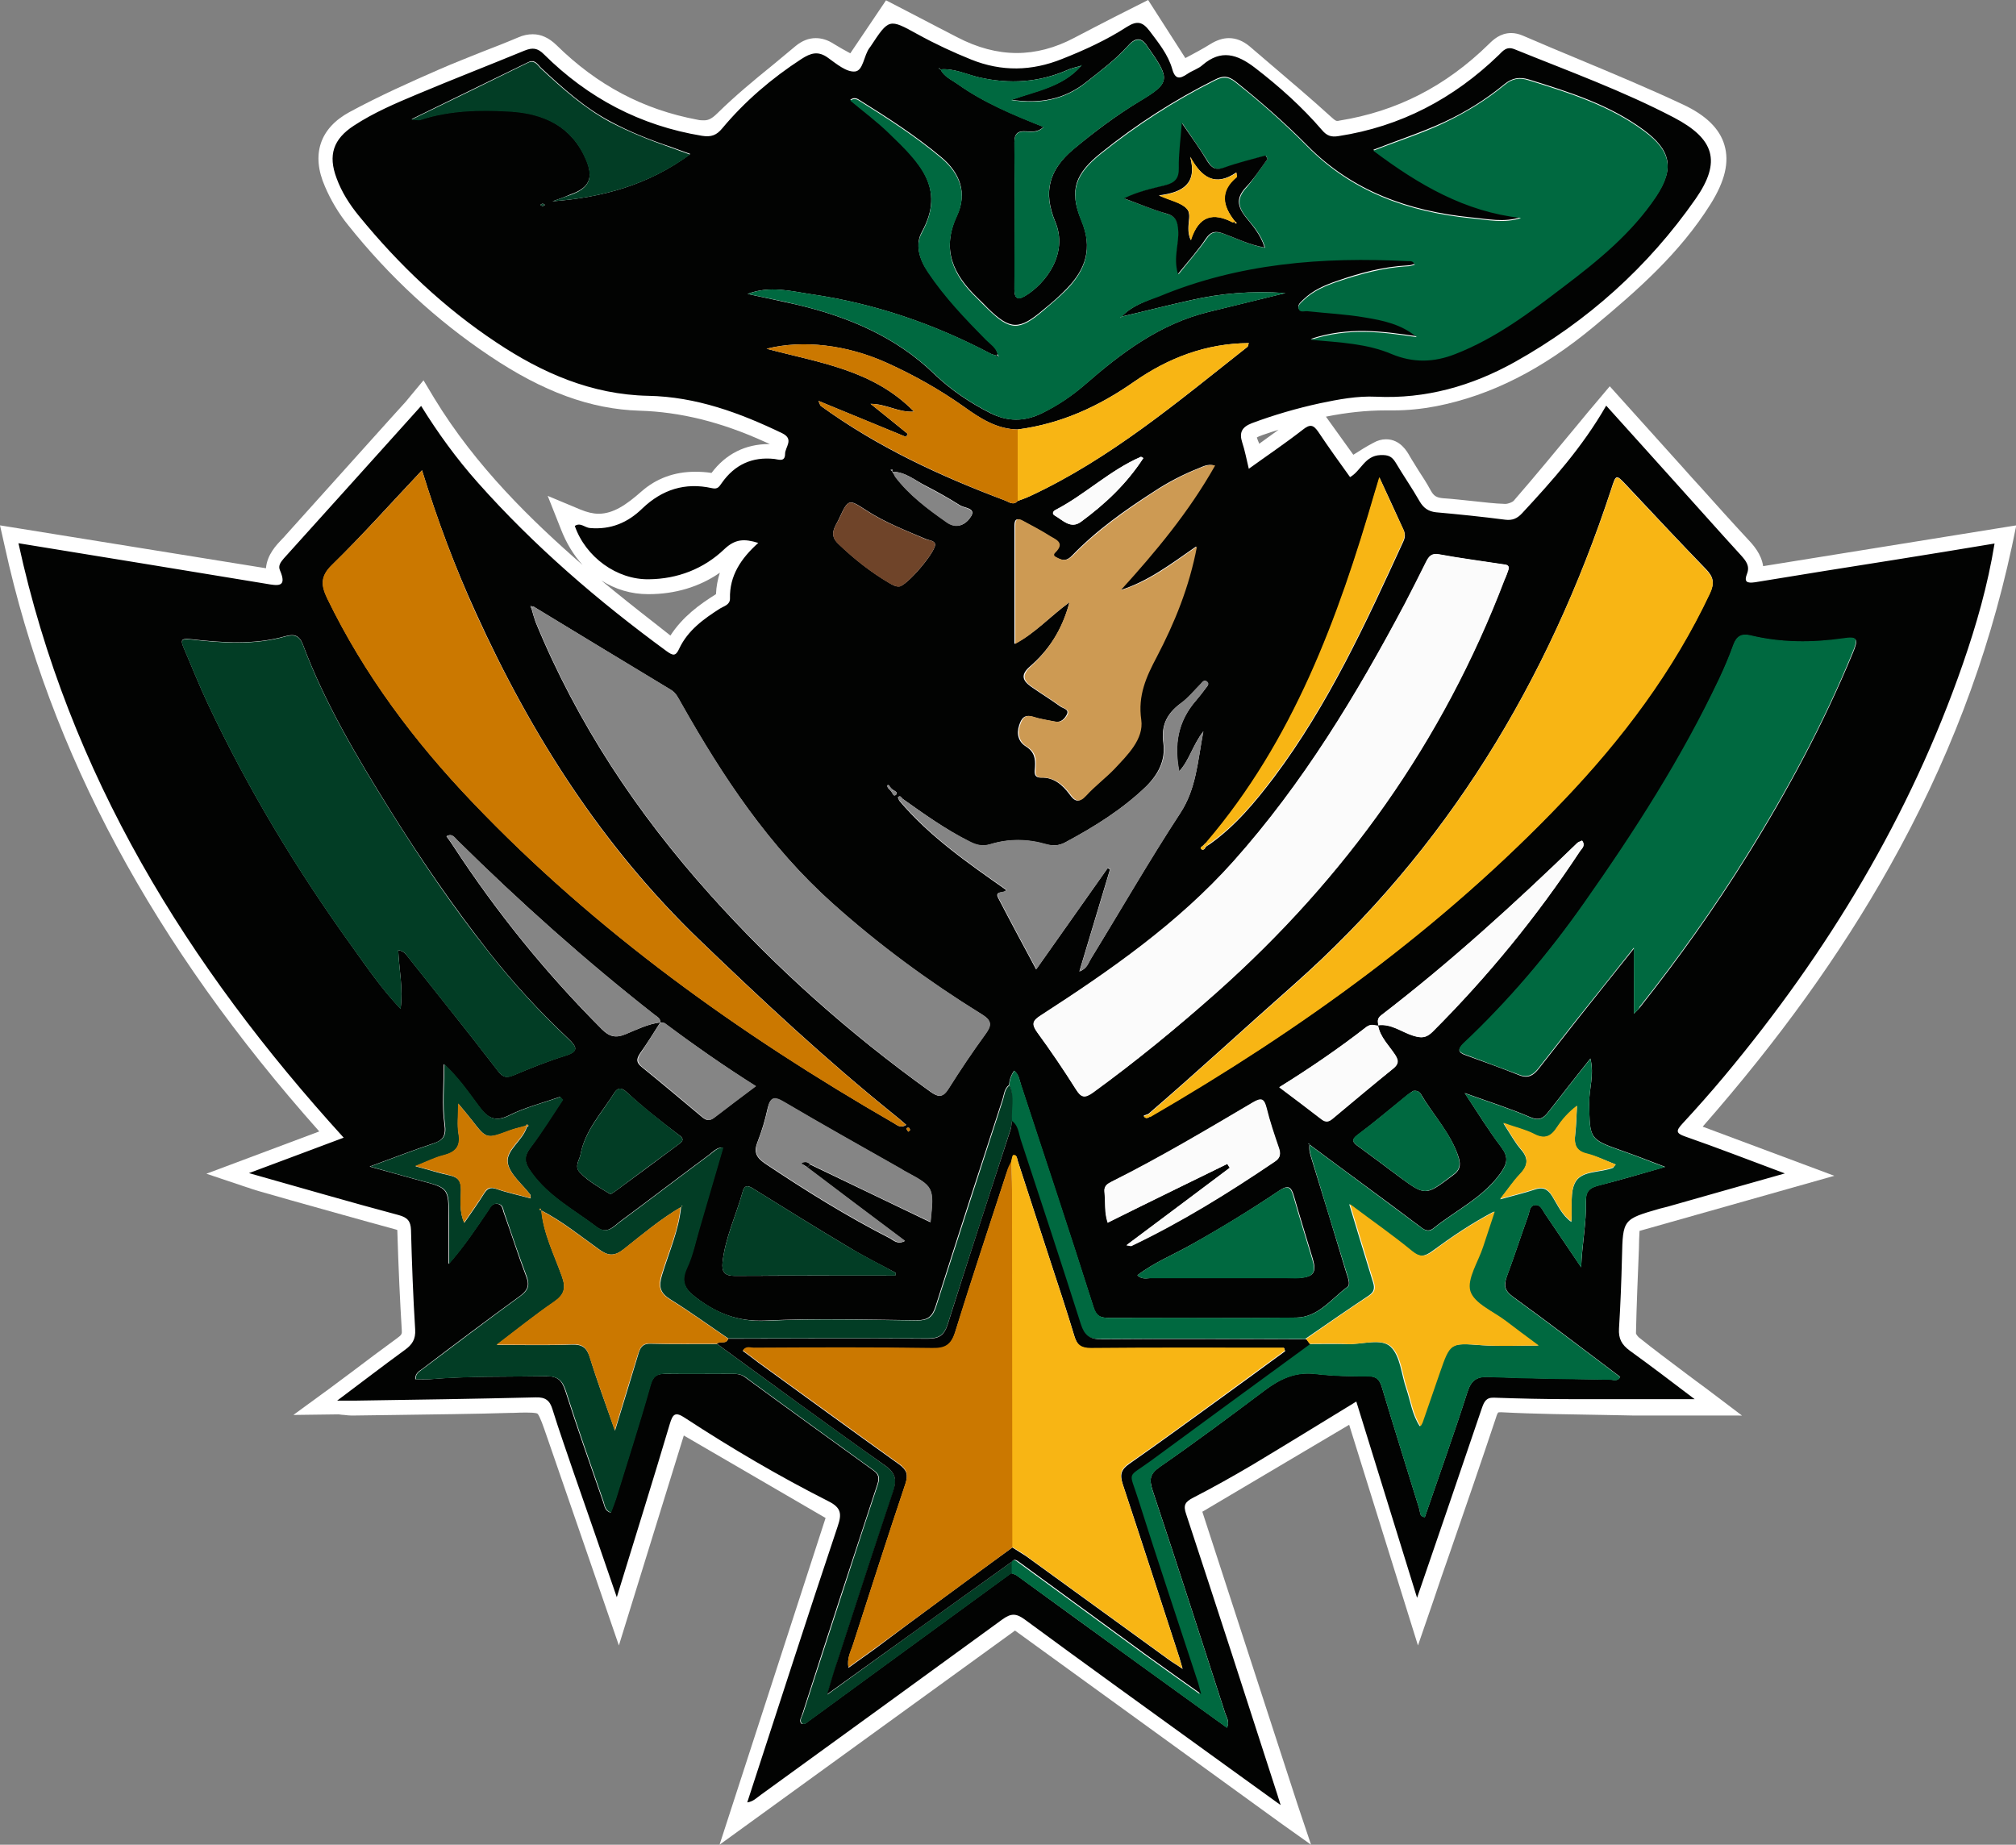 <?xml version="1.0" encoding="utf-8"?>
<!-- Generator: Adobe Illustrator 23.0.4, SVG Export Plug-In . SVG Version: 6.00 Build 0)  -->
<svg version="1.1" id="Layer_1" xmlns="http://www.w3.org/2000/svg" xmlns:xlink="http://www.w3.org/1999/xlink" x="0px" y="0px"
	 viewBox="0 0 676.9 619.4" style="enable-background:new 0 0 676.9 619.4;" xml:space="preserve">
<rect x="0" y="0" width="676.9" height="619.4" fill="#808080" stroke="none"/>
<style type="text/css">
	.st0{fill:#FFFFFF;}
	.st1{fill:#020302;}
	.st2{fill:#006940;}
	.st3{fill:#CB7800;}
	.st4{fill:#FBFBFB;}
	.st5{fill:#F8B514;}
	.st6{fill:#023D25;}
	.st7{fill:#858585;}
	.st8{fill:#CD9A53;}
	.st9{fill:#6F4429;}
</style>
<g id="Layer_3">
</g>
<g id="Layer_1_copy">
	<path class="st0" d="M277.2,509.7L229.6,482l-21.8,70.5c0,0-18-52.4-22.4-65c-0.3-0.9-0.6-1.7-0.9-2.6c-0.3-0.9-0.6-1.7-0.9-2.6
		c-1.2-3.5-2.3-6.7-3.1-7.6c-0.1-0.1-0.6-0.4-3.6-0.4c-1.2,0-2.7,0-4.5,0.1h-0.7c-12.9,0.4-26,0.5-38.7,0.7
		c-4.9,0.1-9.9,0.1-14.8,0.2H118c-0.8,0-1.5-0.1-2.4-0.2c-0.5,0-1.1-0.1-1.9-0.2l-15.2,0.2l12.6-9.2c2.3-1.7,4.5-3.4,6.7-5
		c5.4-4.1,10.5-7.9,15.7-11.7c1.4-1,1.5-1.4,1.4-2.6c-0.6-9.8-1.1-20.4-1.5-33.6l0,0c-0.2-0.1-0.3-0.1-0.6-0.2
		c-11.8-3.2-23.7-6.6-35.2-9.8c-3.5-1-7-2-10.5-3c-0.8-0.2-1.6-0.5-2.6-0.8c-0.5-0.2-1.1-0.4-1.8-0.6l-13.4-4.5l37.9-14.2
		C51.4,317.2,16.8,252.8,1.6,183.5L0,176.4l89.3,14.4c0.4-4.6,3.5-7.8,5.5-9.9c0.4-0.4,0.8-0.8,1.2-1.3
		c11.5-12.8,23.1-25.7,34.6-38.5l4.8-5.3c0.5-0.5,0.9-1,1.4-1.6c0.3-0.4,0.6-0.7,0.9-1.1l4.5-5.4l3.6,6c14,23,32.7,41.1,49.8,56
		c-3-3.3-5.5-7.4-7.3-12.1l-4.4-11.1l11,4.6c2.2,0.9,4.2,1.4,6.1,1.4c4.9,0,9.3-3,14.4-7.5c5-4.4,11.1-6.6,18-6.6
		c1.8,0,3.6,0.1,5.5,0.4c4.8-6.4,11.4-9.7,19.3-9.7c0.1,0,0.2,0,0.3,0c-0.5-0.2-1.1-0.5-1.6-0.7c-14.7-6.7-28.5-10.1-42.2-10.5
		c-16.3-0.5-32.3-6.3-50.3-18.4c-17.8-11.9-33.8-26.7-47.5-43.9c-3.1-3.8-5.8-8.3-7.8-13c-4.7-10.7-1.7-19.6,8.3-25
		c9.8-5.3,19.8-9.8,30.1-14.3c4.8-2.1,9.7-4,14.4-5.9c3.9-1.5,8-3.1,12-4.8c1.8-0.8,3.4-1.1,5-1.1c2.8,0,5.4,1.2,7.9,3.6
		c13.7,13.5,29.2,21.7,47.4,25.1c0.8,0.2,1.5,0.2,2.1,0.2c1.2,0,2.4-0.2,4.6-2.4c5.9-5.8,12.3-11.1,18.6-16.2
		c2.5-2.1,5.2-4.3,7.7-6.4c2.1-1.7,4.3-2.6,6.7-2.6c2,0,4,0.6,6,1.9c1.8,1.1,3.7,2.2,5.6,3.2l12-17.8l10.8,5.6
		c4.6,2.4,8.8,4.6,13.1,6.8c6.7,3.5,13.4,5.3,20,5.3c6.4,0,12.9-1.7,19.3-5.1c4.4-2.3,8.8-4.6,13.5-7L385.5,0L398,19.5
		c2.8-1.5,5.7-3,8.4-4.7c2.1-1.3,4.2-2,6.2-2c2.4,0,4.7,0.9,6.9,2.7c2.3,2,4.6,3.9,6.9,5.9c6.8,5.8,13.9,11.8,20.7,18
		c1.3,1.2,1.6,1.2,1.9,1.2c0.2,0,0.4,0,0.7-0.1c19.3-3.1,35.7-11.5,50.2-25.7c1.4-1.4,3.8-3.7,7.5-3.7c1.3,0,2.6,0.3,4,0.9
		c6.2,2.7,12.5,5.3,18.7,7.9c11.5,4.8,23.5,9.8,35,15.2c7.7,3.6,12.3,8.1,13.9,13.6c1.7,5.7,0.2,12.1-4.7,19.9
		C564,85,549.9,97.4,535.1,109.7c-17.2,14.3-34.5,23.1-52.9,26.7c-4.7,0.9-9.5,1.4-14.3,1.4c-0.4,0-0.8,0-1.2,0c-0.5,0-1,0-1.5,0
		c-6.4,0-13,0.7-20,2.1l9.2,12.8c2.2-1.4,4.4-2.8,6.7-4c1.4-0.8,2.8-1.2,4.3-1.2c4.8,0,7.1,4.2,7.9,5.6c0.9,1.6,2,3.2,3,4.9
		c1.4,2.1,2.8,4.3,4.1,6.7c1,1.8,1.9,2.4,4.2,2.6c3.2,0.2,6.4,0.6,9.5,0.9c3.9,0.4,7.6,0.9,11.3,1l0,0c1,0,2.4-0.6,2.8-1
		c7.3-8.4,14.2-16.8,21.5-25.6c2.3-2.8,4.7-5.7,7.1-8.5l3.7-4.4l24.3,27c2.1,2.4,4.3,4.8,6.4,7.1c5.1,5.7,10.4,11.6,15.7,17.3
		c1.8,1.9,4.5,4.9,5.1,9l85-13.7l-1.5,7.2c-8.1,37.5-21.5,72.6-41.1,107.5c-16.5,29.4-37.1,58-62.7,87.2l44.2,16.5l-65.4,18.5
		c-0.1,1.9-0.2,3.9-0.2,5.8c-0.4,9.9-0.8,19.2-1,28.6c0.1,0.4,0.6,1,0.9,1.3c5.1,4.1,10.5,8.1,16.2,12.4c2.1,1.6,4.3,3.2,6.6,4.9
		l11.9,9H570c-3.1,0-6,0-8.9,0c-2.7,0-5.2,0-7.8,0c-3.7,0-6.7,0-9.5-0.1l-5.3-0.1c-11.2-0.2-22.9-0.3-34.3-0.9c-0.1,0-0.3,0-0.4,0
		c-0.4,0-0.6,0-0.8,0.1c-0.1,0.2-0.4,0.6-0.7,1.7c-5,15-10.1,29.8-15.5,45.4c-1.9,5.4-3.8,10.9-5.7,16.6l-5,14.5L453,478.4
		l-49.3,29.2l32,98.4l4.5,13.4l-10.4-7.4l-89-64.5l-99.2,71.9L277.2,509.7z M201.9,194.9c5.8,4.8,11.7,9.5,18,14.4
		c1.7,1.4,3.5,2.7,5.2,4.1c4.1-6.3,9.7-10.4,15.3-13.9c0.1-2.6,0.6-5,1.3-7.2c-6.9,4.8-15.1,7.2-23.9,7.2h-0.2
		C211.9,199.5,206.6,197.9,201.9,194.9z M422,146.9c0.1,0.2,0.2,0.6,0.4,1.1c0.1,0.3,0.3,0.6,0.4,1l6.5-4.7
		c-1.7,0.5-3.4,1.1-5.2,1.7C422.9,146.4,422.3,146.7,422,146.9z"/>
</g>
<g id="Layer_1_copy_2">
	<g>
		<path class="st1" d="M669.7,182.5c-2.3,14.1-6.1,27.3-10.6,40.3c-17.8,51.3-45.4,96.9-80.1,138.5c-4.6,5.5-9.3,10.8-14.2,16.1
			c-2,2.2-2.2,3.1,1,4.2c10.9,3.8,21.7,8,33.5,12.4c-13.7,3.9-26.6,7.5-39.5,11.2c-0.8,0.2-1.6,0.4-2.4,0.6
			c-12.5,3.6-12.5,3.6-12.8,16.4c-0.2,8-0.5,16-1,23.9c-0.2,3.4,0.9,5.4,3.6,7.4c7.2,5.2,14.3,10.6,21.8,16.3c-14.4,0-28.2,0-41.9,0
			c-8.5,0-17-0.2-25.5-0.5c-2.7-0.1-3.3,1.5-4,3.4c-7.1,20.9-14.2,41.7-21.8,63.8c-7-22.5-13.6-44.1-20.4-65.9
			c-11.8,7.2-23.3,14.3-34.8,21.2c-6.6,3.9-13.2,7.6-20,11.1c-2.7,1.4-3.4,2.5-2.3,5.6c10.3,31.3,20.5,62.7,30.6,94.1
			c0.2,0.8,0.5,1.5,1.1,3.5c-8.7-6.3-16.4-11.8-24.1-17.4c-20.6-14.9-41.3-29.8-61.8-44.9c-3-2.2-4.7-2.1-7.6,0
			c-27,19.7-54.1,39.3-81.1,58.9c-1.3,0.9-2.4,2.2-4.5,2.5c10.2-31.2,20.1-62.1,30.4-92.8c1.4-4.1,1.1-6.2-3.1-8.3
			c-16.6-8.4-32.6-17.8-48.2-28c-3.3-2.2-4.1-1.3-5.1,2c-5.7,19.2-11.7,38.3-17.8,58.2c-5-14.5-9.7-28.2-14.5-41.9
			c-2.4-7.1-4.9-14.1-7.1-21.2c-0.9-3-2.4-4.1-5.6-4c-20.3,0.5-40.6,0.8-60.9,1.1c-1.5,0-2.9,0-5.8,0c8.3-6.2,15.4-11.7,22.7-17
			c2.5-1.8,3.7-3.6,3.5-6.9c-0.7-11.1-1.1-22.3-1.4-33.4c-0.1-3-1.2-4.2-4.1-5c-16.5-4.4-32.9-9.2-50.3-14.1
			c11.1-4.1,21.3-8,31.8-11.9C62.9,324.3,23.1,260.1,6.2,182.4c28.4,4.6,55.7,9.1,83.1,13.6c4,0.7,7.2,1.3,4.7-4.5
			c-0.7-1.6,0.3-2.8,1.3-4c15.3-16.9,30.5-33.9,46.1-51.2c5.7,9.2,11.9,17.7,18.9,25.6c19,21.4,40.5,39.9,63.6,56.8
			c2.1,1.5,3,1.7,4.2-1c2.9-6.1,8.2-9.9,13.7-13.4c1.3-0.8,3.3-1.2,3.3-3.3c-0.2-7.7,3.7-13.5,9.5-18.7c-4.8-1.5-7.8-1.3-11.4,2.1
			c-6.9,6.6-15.7,10-25.3,10.1c-10.8,0.2-21.3-7.5-24.9-17.9c1.9-1.3,3.4,0.6,5.1,0.7c7,0.6,12.7-1.8,17.6-6.6
			c6.6-6.3,14.3-8.8,23.3-6.8c2.1,0.5,2.5-0.6,3.4-1.8c4.3-6.1,10.2-8.8,17.6-8c1.5,0.2,3.6,1.1,3.6-1.7c0-2.3,3.1-4.9-0.9-6.9
			c-14.3-6.9-29-12.3-45.1-12.6c-19-0.4-35.6-7.7-50.9-17.9c-17.5-11.6-32.7-26-46.1-42.4c-3.2-3.9-5.9-8.1-7.6-12.8
			c-2.9-7.7-1.1-13.1,5.8-17.6c6.7-4.4,14-7.5,21.4-10.6c11.9-5,24-9.7,35.9-14.6c2.7-1.1,4.4-0.9,6.5,1.2
			c14.8,14.7,32.4,24,53.1,27.4c3.1,0.5,4.9-0.2,6.8-2.5c7.6-9.1,16.6-16.8,26.6-23.3c3.1-2,5.6-2.8,8.9-0.4c2.8,2,6.2,4.9,9.1,4.6
			c2.8-0.3,2.9-5.4,4.9-8c0.1-0.1,0.2-0.3,0.3-0.4c6.2-9.4,6.2-9.4,15.8-4.1c5.8,3.2,11.8,6,18,8.5c10.2,4.1,20.3,3.9,30.5-0.2
			c7.6-3,15-6.4,21.8-10.8c3.5-2.2,5.3-1.6,7.6,1.4c3,4,6.2,7.9,7.6,12.8c1,3.6,2.6,3.3,5.1,1.6c1.6-1.1,3.7-1.7,5.1-3
			c6.2-5.3,11.6-3.6,17.5,0.9c8.2,6.3,15.9,13.2,22.6,21c1.6,1.9,3.1,2.4,5.5,2c20.9-3.2,38.7-12.6,53.8-27.2
			c1.5-1.5,2.7-3.1,5.5-1.9c18,7.3,36.2,13.9,53.4,22.9c13.5,7.1,16,14.7,7.2,27.3c-15.9,22.8-36.3,41.1-60.6,54.7
			c-14.5,8.1-30,12.5-46.7,11.7c-6.3-0.3-12.6,0.9-18.8,2.2c-7.8,1.7-15.4,3.9-22.9,6.7c-3.3,1.3-4.3,3.1-3.2,6.5
			c0.9,2.7,1.4,5.5,2.2,8.8c6.1-4.4,12.2-8.5,18.1-13.1c2.5-2,3.6-1.7,5.3,0.8c3.4,5.1,7,10.1,10.6,15.1c3.7-2.1,4.9-7.2,10.2-7.4
			c2.6-0.1,3.8,0.4,5.1,2.5c2.6,4.4,5.6,8.7,8.1,13.1c1.3,2.2,2.9,3.3,5.4,3.6c7.8,0.7,15.6,1.5,23.3,2.5c2.4,0.3,4-0.4,5.6-2.1
			c10.3-11.1,20.4-22.4,28.3-36.2c7.6,8.5,15.2,16.8,22.6,25.1c7.6,8.4,15.1,16.9,22.7,25.2c1.6,1.8,3,3.5,2,6.1
			c-1.1,2.8-0.1,3.3,2.7,2.9c15.7-2.6,31.5-5.1,47.3-7.6C647.4,186.2,658.2,184.4,669.7,182.5z M298.8,264.2
			c-0.2-0.4-0.4-0.8-0.9-0.5c-0.1,0.1,0.2,0.7,0.4,1c0.3,0.4,0.7,0.7,1,1.1c0.4,0.5,0.7,1.9,1.6,1c0.7-0.7-0.4-1.2-1.1-1.6
			C299.4,264.9,299.1,264.6,298.8,264.2z M404.1,283.8c-0.3,0.4-1.3,0.6-0.7,1.3c0.4,0.5,1.2,0.1,1.4-0.7c0.4-0.3,0.8-0.6,1.2-0.8
			c8.7-6.1,15.4-14.2,21.7-22.5c18.3-24.4,30.9-51.8,43.5-79.3c0.6-1.3,0.7-2.4,0.1-3.8c-2.6-5.7-5.2-11.4-8.1-17.6
			c-0.6,2.1-1.1,3.5-1.5,5c-12.3,42.4-27.4,83.4-56.6,117.6C404.7,283.1,404.4,283.4,404.1,283.8z M299.6,158.4
			c0.3-0.7,0.1-0.8-0.6-0.6C299.3,158,299.5,158.1,299.6,158.4c0.4,0.5,0.7,1.1,1,1.6c4.7,6.3,11,10.9,17.4,15.4
			c3.6,2.5,6.6,0.4,8.1-2.1c1.6-2.7-2.2-2.7-3.7-3.6c-3.8-2.4-7.7-4.6-11.6-6.6C307.2,161.3,304,158.4,299.6,158.4z M221.7,343.3
			c-2.2,3.5-4.4,7-6.8,10.4c-1.3,1.9-1.3,3.1,0.6,4.6c6.7,5.4,13.3,11,19.9,16.5c1.4,1.2,2.5,1.9,4.3,0.5c4.5-3.5,9.1-6.9,14-10.6
			c-10.7-6.8-20.7-13.8-30.4-21C223,343.3,222.3,343.5,221.7,343.3c0.1-1.4-1.1-1.9-2-2.6c-23.2-18.2-45.1-37.8-66.1-58.5
			c-1-1-1.8-2.5-3.7-1.4c0.8,1.1,1.6,2.2,2.3,3.3c14.5,22.2,31.1,42.7,49.9,61.5c2.5,2.5,4.6,3,7.8,1.7
			C213.8,345.7,217.6,343.8,221.7,343.3z M462.7,344.3c4.5-0.6,7.9,2.3,11.8,3.5c2.7,0.8,4.3,0.8,6.5-1.3
			c18.5-18.5,35-38.7,49.4-60.5c0.6-1,2.1-1.9,0.8-3.7c-0.5,0.3-1.2,0.4-1.6,0.8c-21,20.4-42.6,40-65.9,57.9c-1.5,1.2-1,2.2-0.9,3.5
			c-1.4-0.1-2.5-0.8-4.1,0.4c-9.2,7.2-18.9,13.8-29.2,20.2c4.9,3.7,9.6,7.2,14.1,10.7c1.5,1.2,2.6,1,3.9-0.2
			c6.7-5.6,13.5-11.3,20.3-16.8c1.8-1.5,1.8-2.6,0.6-4.5C466.4,351,463.4,348.3,462.7,344.3z M272,391c13.4,6.4,26.8,12.9,40.4,19.4
			c1.2-11.9,1.2-11.9-8.8-17.2c-0.4-0.2-0.9-0.5-1.3-0.8c-13-7.4-26.1-14.7-39-22.3c-3.6-2.1-4.7-1.5-5.6,2.2
			c-0.8,3.7-1.9,7.4-3.3,11c-1.4,3.4-0.6,5.3,2.5,7.4c13.6,9.1,27.4,17.7,41.9,25.1c1.3,0.7,2.6,2.2,5,0.9
			c-11.1-8.3-21.9-16.5-32.8-24.7C271.4,391.6,271.7,391.3,272,391z M341.7,168.2c1.4-0.5,2.8-1,4.1-1.6
			c27.1-12.6,49.8-31.8,73-50.1c0.3-0.2,0.3-0.8,0.5-1.3c-14.4,0.1-27,5-38.4,12.9c-12,8.4-24.7,14.2-39.2,16.1
			c-7-0.1-12.6-3.7-18-7.6c-8.2-5.8-16.9-10.7-26-14.8c-13.3-6-28.1-7.8-40.3-4.7c17.6,4.7,35.7,7,49.5,21.1
			c-5.2,0.4-9.2-2.6-14.6-2.6c4.6,3.7,8.6,6.9,12.5,10.1c-0.2,0.3-0.4,0.7-0.6,1c-9.6-3.9-19.1-7.9-29.4-12.1
			c0.5,1.2,0.6,1.5,0.8,1.7c19,13.8,40.1,23.6,62,31.8C338.8,168.6,340.3,169.8,341.7,168.2z M362.6,22.2c-1.4,0.4-2.9,0.7-4.2,1.3
			c-9.6,4.2-19.4,4.8-29.6,2.5c-4.3-1-8.4-3.1-13-2.7c-0.2-0.2-0.3-0.3-0.5-0.5c0,0.1,0,0.3,0.1,0.3c0.1,0.1,0.3,0.1,0.4,0.2
			c1.2,2.4,3.6,3.4,5.6,4.8c8.8,6.3,18.8,10.4,29,14.5c-1.9,1.9-4,1.6-5.9,1.5c-2.7-0.2-3.9,0.7-3.9,3.6c0.1,16.5,0.1,33,0,49.4
			c0,2.7,0.8,3.9,3.5,2.3c6.7-3.9,14.8-14.1,10.2-25c-4.1-9.9-2.1-17.4,6.1-24.3c7-5.8,14.3-11.3,22.2-16.1
			c10.2-6.1,10.4-7.4,3.3-17.5c-0.1-0.1-0.2-0.3-0.3-0.4c-2-3.4-4-4-6.9-0.7c-4.1,4.6-9.1,8.3-13.9,12.1c-7.5,6-15.9,7.4-25.2,6
			c8.1-3,17-4.3,23.2-11.2c0.1-0.2,0.3-0.4,0.4-0.6C363,22,362.8,22.1,362.6,22.2z M302.9,268.1c-0.4-0.5-0.7-1.1-1.4-0.4
			c-0.1,0.1,0.3,0.7,0.4,1.1c10.2,12.1,23.1,21,35.9,30c-0.4,1.4-4.1,0-2.6,2.8c4.1,7.9,8.3,15.7,12.7,23.9
			c8.3-11.8,16.2-22.9,24-34c0.3,0.1,0.6,0.3,0.8,0.4c-3.4,11.3-6.8,22.6-10.3,34.3c2.6-0.9,3-2.9,3.9-4.3
			c10-16.3,19.5-32.9,30-48.9c5.3-8.1,5.8-17,7.7-27.4c-3.7,4.9-4.7,9.8-8.1,13.4c-1.8-9.1-0.3-16.9,5.6-23.7
			c1.2-1.4,2.3-2.8,3.4-4.3c0.5-0.6,1.2-1.4,0.3-2.1c-0.9-0.8-1.4,0.1-2,0.7c-2.2,2.2-4.2,4.8-6.8,6.6c-4.6,3.4-6.6,7.4-5.8,13.2
			c0.8,5.8-1.6,10.5-5.8,14.7c-8,7.7-17.3,13.5-27,18.7c-2.2,1.2-4.2,1.3-6.6,0.7c-6.2-1.8-12.5-1.9-18.7,0c-2.7,0.8-4.7,0.3-7-0.9
			C317.5,278.5,310.2,273.3,302.9,268.1z M179.2,203.7c-0.4-0.1-0.7-0.1-1.1-0.2c0.1,0.3,0.2,0.7,0.4,1c0.4,1.4,0.8,2.9,1.3,4.3
			c14,34.1,34.1,64.3,58.6,91.6c22.2,24.8,46.9,46.7,73.9,66.1c2.8,2,4.2,2.1,6.2-1c3.9-6.2,8-12.3,12.3-18.2c2.2-3,2.3-4.6-1.3-6.8
			c-17.7-10.9-34.5-23.3-50-37.2c-21.2-19-36.8-42.4-50.7-67c-1-1.7-1.7-3.6-3.6-4.7C209.9,222.4,194.5,213,179.2,203.7z
			 M242.7,385.3c-2.1-0.1-3.3,1.5-4.7,2.5c-10,7.4-19.9,15-29.9,22.4c-2.2,1.7-4.4,4.4-7.8,1.8c-7.6-5.8-16.2-10.2-22-18.4
			c-2.5-3.5-2.4-5.4-0.1-8.5c3.8-5.1,7.1-10.5,10.7-15.8c-0.3-0.3-0.6-0.7-0.9-1c-5.7,2-11.7,3.5-17.1,6.2c-5,2.5-7.4,0.6-10.2-3.1
			c-3.5-4.7-6.9-9.6-11.7-14.1c0,7.2-0.7,13.8,0.2,20.1c0.6,4.3-0.6,5.6-4.2,6.7c-6.6,2.2-13,4.7-20.9,7.6
			c6.6,1.8,11.7,3.3,16.9,4.7c9.5,2.5,9.6,2.6,9.6,12.4c0,5.2,0,10.4,0,15.6c5.2-5.9,9.2-11.9,13.3-18c0.7-1.1,1.3-2.4,3-2.2
			c1.8,0.2,1.8,1.8,2.2,2.9c2.6,7.2,4.9,14.5,7.6,21.6c1.2,3.1,0.3,4.7-2.3,6.6c-11,8-21.9,16.2-32.7,24.4c-1,0.7-2.3,1.4-2.3,3.4
			c1.7,0,3.3,0.1,4.9,0c12.9-1.1,25.9-0.8,38.9-1c3.9-0.1,5.4,1.2,6.6,4.9c4,12.5,8.4,24.9,12.7,37.3c0.5,1.3,0.5,3,2.5,3.6
			c0.6-1.6,1.2-3.1,1.7-4.6c3.9-12.7,8-25.3,11.6-38.1c0.9-3.1,2.2-4,5.1-3.9c7.5,0.1,15,0,22.5,0c1.5,0,2.9,0.1,4.2,1.1
			c14.3,10.5,28.7,20.9,43.1,31.3c1.7,1.2,2.1,2.4,1.4,4.6c-8.5,25.7-16.9,51.4-25.2,77.2c-0.3,1.1-1.2,2.1-0.4,3.2
			c1,0.5,1.6-0.1,2.2-0.6c6.7-4.9,13.4-9.8,20.1-14.7c16.1-11.7,32.1-23.5,48.2-35.2c0.6,0.2,1.3,0.4,1.8,0.7
			c13.9,10.1,27.7,20.2,41.6,30.2c9.6,7,19.3,13.9,29.1,21c0.9-2.2-0.2-3.5-0.6-4.8c-8.1-25-16.1-50-24.4-74.9
			c-1.1-3.5-1.1-5.4,2.3-7.8c12-8.3,23.8-17.1,35.5-25.9c5.1-3.8,10.2-6.2,16.9-5.4c5.9,0.7,11.9,0.8,17.9,0.8
			c2.8,0,3.7,1.4,4.4,3.7c4.1,13.7,8.4,27.3,12.6,41c0.3,1,0,2.4,1.8,2.6c4.8-14,9.8-27.9,14.3-42c1.3-4.1,3.3-5.3,7.4-5.1
			c13.5,0.5,26.9,0.7,40.4,0.9c1.1,0,2.6,0.8,3.5-0.9c-12-9-23.8-18.1-36-26.9c-2.9-2.1-3.1-3.9-2-7c2.5-6.7,4.7-13.5,7.1-20.2
			c0.5-1.3,0.4-3.3,2.2-3.6c2-0.3,2.6,1.7,3.5,3c4,6,8.1,11.9,12.1,17.9c0.3-7.7,1.8-14.9,1.6-22.2c-0.1-3.1,1-4.4,4-5.2
			c7.2-1.8,14.3-3.9,22.6-6.3c-5.5-2.1-9.8-3.8-14.1-5.3c-11.4-4-11.2-4-11.4-16c-0.1-4.8,1.8-9.6,0.4-15.1c-5,6.3-9.5,12-14,17.8
			c-1.7,2.2-3.1,3.2-6.2,1.9c-6.7-2.9-13.7-5.1-22-8.1c4.6,7,8.2,12.8,12.3,18.2c2.4,3.2,2.1,5.3-0.2,8.6
			c-5.9,8.3-15,12.5-22.6,18.6c-1.9,1.5-3.3,0.4-4.8-0.8c-12.2-9.2-24.6-18.2-36.8-27.3c-0.1-0.1-0.1-0.3-0.2-0.3c0-0.1-0.2,0-0.3,0
			c0.2,0.1,0.3,0.2,0.5,0.3c-0.3,1.7,0.2,3.3,0.7,4.9c3.9,12.5,7.7,25.1,11.5,37.7c0.5,1.8,1.7,4.3,0.5,5.2
			c-5.4,4-9.8,10.2-17.1,10.3c-21,0.3-42,0.1-63,0.1c-2.9,0-4.3-0.6-5.2-3.7c-7.9-24.9-16.2-49.6-24.3-74.5
			c-0.5-1.6-0.7-3.5-2.3-4.8c-1.1,1.6-1.6,3.2-1.7,4.8c-1.6,1.2-1.7,3.2-2.2,4.8c-7.6,23.2-15.1,46.3-22.5,69.6
			c-1.1,3.4-2.7,4.6-6.3,4.6c-17-0.2-34-0.7-50.9,0.1c-9.2,0.4-16.2-2.4-23.2-7.7c-3.8-2.9-5.3-5.4-3.1-10.1c2-4.3,3-9.1,4.3-13.7
			C237.5,403.1,240.1,394.2,242.7,385.3c0.1-0.2,0.1-0.3,0.2-0.4C242.8,385,242.8,385.2,242.7,385.3z M386.2,374.9
			c50.8-29.4,98-63.5,138.6-106.1c19.8-20.8,37-43.6,49.4-69.8c1.5-3.3,1.1-5.3-1.3-7.8c-9-9.3-17.9-18.8-26.8-28.3
			c-3.5-3.7-3.5-3.7-5.1,1.3c-21.2,64.6-55.3,121-106.6,166.4c-16.3,14.4-32.3,29.2-48.8,43.4c-0.5,0.2-1.1,0.4-1.6,0.6
			C384.6,375.8,385.4,375.4,386.2,374.9z M334.6,119.4c-0.6-0.2-1.3-0.3-1.9-0.6c-19-10-39-16.9-60.3-20c-6.8-1-13.9-3-21.4-0.1
			c6,1.3,11.3,2.4,16.6,3.6c17.2,4.1,33.1,10.7,46.1,23.3c5.5,5.3,11.9,9.6,18.8,13.1c5.8,2.9,11.4,2.9,17.2,0.1
			c5.3-2.6,10.1-5.8,14.5-9.6c12.4-10.8,25.3-20.5,41.7-24.5c8.2-2,16.4-4,25.7-6.3c-11.5-0.8-21.7,0.1-31.8,2.4
			c-7.7,1.7-15.4,3.7-23.2,5.5l0,0c3.4-3.7,8.1-5.1,12.5-7c26.9-11.2,55-13.4,83.7-11.9c0.7,0,1.7-0.2,2.2,1.2
			c-0.7,0.2-1.4,0.5-2.2,0.5c-8.2,0.4-16.1,2.5-23.8,5.2c-4.1,1.4-8.1,3.1-11.3,6.2c-0.8,0.8-2,1.6-1.7,2.8c0.4,1.5,1.9,0.8,3,0.9
			c6.4,0.7,12.9,1,19.3,2.1c6.2,1,12.4,2.3,17.4,6.6c-11.5-1.7-23-3.3-35.6,0.9c10.1,0.9,19,1.3,27.2,4.8c7.2,3.1,14.2,2.8,21.3,0
			c13.5-5.3,25-13.9,36.4-22.6c11.5-8.8,22.8-17.9,31-30.1c6.3-9.4,5.1-15.4-4-22.2c-11.6-8.6-25.1-12.8-38.6-17
			c-3.3-1-5.7-0.5-8.2,1.5c-6.3,5.2-13.2,9.5-20.6,12.9c-7.4,3.4-15.1,5.9-23.5,9.2c15.4,11.5,30.9,20.4,49.6,22.6
			c-5.7,1.9-11.2,0.6-16.7,0.1c-20.9-2.1-39.9-8.8-55-24.1c-7.6-7.7-15.7-14.8-24.2-21.6c-2.6-2-4.3-1.9-7-0.5
			c-13.6,6.8-26.3,15-38.1,24.5c-8.6,6.9-10.9,12.5-6.6,22.7c3.9,9.4,1.4,16.4-5,23c-2.4,2.5-5.1,4.8-7.8,7
			c-8.1,6.9-11.1,6.8-18.6-0.5c-1.2-1.2-2.3-2.4-3.5-3.5c-8.1-7.8-12.2-16.2-6.9-27.6c3.5-7.5,1.2-14.2-5.2-19.6
			c-8.7-7.3-18.2-13.4-27.8-19.4c-0.8-0.5-1.8-0.7-2.8,0.1c4.3,3.7,8.9,7,12.9,10.9c10.5,10.1,19.2,18.8,11.1,33.5
			c-2.3,4.2-0.8,9.1,2,13.2c5.6,8.3,12.5,15.6,19.5,22.7c1.5,1.5,3.5,2.7,4,5L334.6,119.4z M141.7,157.9
			c-10.5,11.1-20,21.8-30.2,31.8c-3.9,3.8-3.7,6.8-1.6,11.2c12.4,25.6,29.3,48.1,48.8,68.5c41.4,43.4,89.6,77.8,141.4,107.7
			c1.1,0.6,2.2,1.9,4.2,0.6c-1.6-1.4-3-2.6-4.4-3.7c-22.7-18.3-44-38.2-65-58.4c-32.6-31.4-56.5-68.8-75.1-109.8
			C152.8,190.5,146.9,174.8,141.7,157.9z M506.5,191.2c0.4-1.6-0.9-1.6-2.1-1.8c-7.1-1.1-14.2-2-21.2-3.3c-2.6-0.5-3.5,0.7-4.5,2.7
			c-2.3,4.6-4.6,9.2-7,13.8c-16.3,30.8-34.3,60.5-57.6,86.6c-18.6,20.8-41.3,36.6-64.5,51.6c-3,1.9-3.4,3-1.3,5.9
			c4.5,6.2,8.8,12.5,12.9,19c1.7,2.7,2.9,3.1,5.7,1.1c14.5-10.4,28.2-21.7,41.5-33.6c43.3-38.5,76-84.3,96.7-138.6
			C505.7,193.6,506.1,192.5,506.5,191.2z M548.6,340.4c1.2-1.2,1.6-1.6,2-2.1c12.9-16.3,25-33.2,36-50.9
			c13.6-21.8,25.7-44.4,35.5-68.1c2-4.8,1.6-5.5-3.1-4.8c-10.5,1.5-20.9,1.5-31.2-1c-2.9-0.7-4.7,0.2-5.7,3.1
			c-1.4,3.9-3,7.7-4.8,11.5c-12.5,26.6-28.4,51.2-45.3,75.2c-12,17-25.4,32.9-40.6,47.2c-2,1.9-1.9,2.9,0.7,3.8
			c6.1,2.2,12.2,4.4,18.2,6.8c2.9,1.1,4.7-0.1,6.4-2.3c4-5.1,8-10.2,12-15.3c6.4-8.1,12.9-16.2,20-25.1
			C548.6,326.1,548.6,332.7,548.6,340.4z M133.7,319c2,0.4,2.6,1.4,3.3,2.3c10.1,12.7,20.3,25.4,30.2,38.3c1.7,2.2,2.8,2.4,5.3,1.4
			c5.7-2.4,11.4-4.7,17.2-6.5c4.9-1.5,3.9-3.1,1.1-5.8c-9.6-9-18.5-18.7-26.6-29c-12-15.3-23-31.3-33.3-47.8
			c-11.1-17.8-21.8-35.8-29.2-55.5c-1.2-3.1-2.9-3.6-5.8-2.8c-10.6,3-21.3,2.2-32,1c-3-0.3-3.3,0.3-2.3,2.7
			c2.7,6.3,5.2,12.6,8.1,18.8c13.5,28.7,29.8,55.7,48.3,81.4c5.1,7.1,10.1,14.5,16.5,21.2C135.4,331.8,134,325.6,133.7,319z
			 M359.1,202.2c-2.5,9.6-7.1,16.2-13.3,21.6c-3.1,2.7-2.6,4.6,0.3,6.7c3.3,2.3,6.7,4.4,9.9,6.7c0.9,0.7,3.1,0.9,2.2,2.7
			c-0.7,1.4-2,2.8-4,2.4c-2.4-0.5-4.9-0.8-7.3-1.6c-2.8-0.9-3.9,0.3-4.7,2.8c-1,3-0.2,5.6,2.2,7.1c2.9,1.8,3.3,4.1,3.1,7
			c-0.1,1.5-0.6,3.6,2.1,3.5c4.3-0.1,7.2,2.5,9.5,5.6c1.7,2.4,3,3,5.3,0.5c2.9-3.2,6.5-5.8,9.4-8.9c4.5-4.7,9.9-10,9.1-16.6
			c-1.1-8.2,1.7-14.5,5.2-21.1c6.1-11.5,11-23.4,13.5-37.1c-8.5,5.9-16.2,11.8-25.6,14.7c11.8-13,22.9-26.3,31.7-41.9
			c-2.2-0.6-3.7,0.3-5.2,0.9c-5.3,2.1-10.3,4.7-15,7.8c-9.8,6.3-19.3,13-27.5,21.5c-1.8,1.9-3.2,1.8-5.2,0.8
			c-0.8-0.4-1.7-0.8-0.8-1.7c3.6-3.5,0-4.5-2-5.8c-2.8-1.8-5.8-3.3-8.7-4.9c-1.9-1-2.7-0.6-2.7,1.6c0,13.1,0,26.1,0,39.7
			C347.6,212.6,352.3,207.2,359.1,202.2z M185.5,67.6c16.6-1.3,32.1-5.4,46.3-15.9c-2.6-0.9-4.6-1.7-6.6-2.4
			c-6.9-2.3-13.7-5-20.2-8.5c-8.7-4.6-16-11.2-23.2-17.9c-1.2-1.1-2.1-3.2-4.5-2C164.7,27.1,152,33.2,138.2,40
			c1.9,0.1,2.6,0.3,3.1,0.1c9.8-3.2,20-3.4,30.1-2.8c11.3,0.7,20.6,5.1,25.4,16.2c2.6,6.2,1.1,9.6-5.3,11.8
			C189.5,66.2,187.5,66.9,185.5,67.6z M412.1,390.8c0.3,0.5,0.5,0.9,0.8,1.4c-11.4,8.5-22.8,17.1-34.7,26c1.1,0.1,1.5,0.3,1.7,0.2
			c16.8-8,32.6-17.8,48.1-28.3c2-1.3,2-2.6,1.3-4.6c-1.5-4.4-3-8.8-4.1-13.3c-0.8-3.1-1.6-3.7-4.6-1.9
			c-15.6,9.2-31.1,18.5-47.4,26.6c-1.4,0.7-2.6,1.4-2.4,3.3c0.4,3.4-0.1,6.9,1.1,10.4C385.5,403.8,398.8,397.3,412.1,390.8z
			 M381.9,428.2c1.6,1.6,3.4,0.9,5,0.9c15.2,0.1,30.3,0,45.5,0c1.3,0,2.7,0.1,4,0c4.7-0.4,5.7-1.9,4.4-6.4c-2.1-7-4.3-14-6.3-21
			c-0.9-3.2-1.9-4-5-1.9c-9.5,6.4-19.3,12.4-29.3,18C394,421.3,387.5,423.9,381.9,428.2z M300.6,428.3c0.1-0.3,0.1-0.6,0.2-0.9
			c-5.4-2.9-10.9-5.6-16.1-8.8c-10.4-6.2-20.7-12.6-31-19c-1.6-1-3.5-2.5-4.3,0.4c-2.2,8-5.9,15.5-6.8,23.9
			c-0.3,3.1,0.6,4.5,4.1,4.5C264.7,428.3,282.7,428.3,300.6,428.3z M205,401c0.6-0.4,1.2-0.7,1.7-1.1c7.2-5.3,14.4-10.6,21.6-16
			c1.5-1.1,0.8-2-0.2-2.7c-6.1-4.6-12.1-9.3-17.7-14.5c-1.2-1.1-2.7-2-4.1,0.2c-4.2,6.7-9.9,12.6-11.4,20.8c-0.4,1.9-2.2,4-0.1,6.1
			C197.7,396.8,201.4,398.8,205,401z M474.5,366.3c-0.4,0.3-1.1,0.7-1.7,1.2c-5.6,4.5-11,9.1-16.7,13.4c-2.7,1.9-1.8,2.8,0.2,4.2
			c4.4,3.2,8.8,6.5,13.2,9.8c9.1,6.7,9.1,6.7,18,0c0.1-0.1,0.3-0.2,0.4-0.3c2.2-1.5,2.7-3.2,1.9-5.9c-2.6-8.1-8.5-14.2-12.7-21.3
			C476.6,366.6,475.9,366.1,474.5,366.3z M314,182.9c-0.1-1.4-1.9-1.4-3.1-1.9c-6.8-2.9-13.8-5.6-20.1-9.7c-5.8-3.8-6-3.8-9,2.7
			c-1.2,2.7-3.7,5.3-0.4,8.5c5.3,5.1,11,9.6,17.3,13.3c1,0.6,2.1,1.2,3.2,1.1C304.3,196.8,313.7,186,314,182.9z M383.9,153.8
			c-0.6-0.3-0.8-0.5-0.9-0.4c-10.4,4.5-18.6,12.6-28.6,17.8c-1,0.5-1.2,1.4-0.3,1.9c2.7,1.5,5.4,4.6,8.8,2.1
			C371,169.3,378.2,162.5,383.9,153.8z M183,68.8c-0.3-0.2-0.5-0.4-0.8-0.4s-0.5,0.2-0.8,0.4c0.3,0.1,0.5,0.4,0.8,0.4
			C182.4,69.2,182.7,69,183,68.8z M305.6,379.4c-0.2-0.3-0.2-0.7-0.4-0.7c-0.4-0.1-1-0.1-0.7,0.6c0.1,0.3,0.4,0.5,0.5,0.7
			C305.2,379.8,305.4,379.6,305.6,379.4z"/>
		<path class="st2" d="M376.7,106.3c7.7-1.8,15.4-3.8,23.2-5.5c10.1-2.3,20.3-3.2,31.8-2.4c-9.3,2.3-17.4,4.3-25.7,6.3
			c-16.4,4-29.4,13.7-41.7,24.5c-4.4,3.8-9.2,7.1-14.5,9.6c-5.8,2.8-11.4,2.9-17.2-0.1c-6.9-3.5-13.3-7.8-18.8-13.1
			c-13-12.6-28.9-19.2-46.1-23.3c-5.3-1.3-10.7-2.3-16.6-3.6c7.5-2.9,14.6-0.9,21.4,0.1c21.2,3.1,41.3,10,60.3,20
			c0.6,0.3,1.3,0.4,1.9,0.6c0.2,0.1,0.5,0.3,0.7,0.4c-0.1-0.2-0.3-0.4-0.4-0.7c-0.5-2.3-2.5-3.5-4-5c-7-7.1-13.9-14.3-19.5-22.7
			c-2.8-4.2-4.3-9-2-13.2c8.1-14.8-0.6-23.4-11.1-33.5c-4-3.9-8.6-7.3-12.9-10.9c1-0.8,2-0.6,2.8-0.1c9.6,6,19.1,12.1,27.8,19.4
			c6.4,5.4,8.7,12.1,5.2,19.6c-5.3,11.4-1.2,19.9,6.9,27.6c1.2,1.2,2.3,2.4,3.5,3.5c7.5,7.3,10.5,7.4,18.6,0.5
			c2.7-2.3,5.3-4.5,7.8-7c6.4-6.6,8.9-13.7,5-23c-4.2-10.2-2-15.8,6.6-22.7c11.9-9.5,24.5-17.7,38.1-24.5c2.7-1.4,4.5-1.5,7,0.5
			c8.5,6.7,16.6,13.9,24.2,21.6c15.1,15.3,34.1,22,55,24.1c5.5,0.5,11.1,1.8,16.7-0.1c-18.8-2.1-34.3-11.1-49.6-22.6
			c8.4-3.3,16.1-5.7,23.5-9.2s14.3-7.7,20.6-12.9c2.5-2.1,5-2.6,8.2-1.5c13.5,4.2,27,8.4,38.6,17c9.1,6.7,10.3,12.8,4,22.2
			c-8.2,12.2-19.5,21.4-31,30.1c-11.4,8.7-22.8,17.3-36.4,22.6c-7.1,2.8-14.1,3-21.3,0c-8.2-3.5-17.1-3.9-27.2-4.8
			c12.7-4.2,24.1-2.6,35.6-0.9c-5.1-4.3-11.3-5.6-17.4-6.6c-6.4-1.1-12.9-1.4-19.3-2.1c-1.1-0.1-2.6,0.6-3-0.9
			c-0.3-1.2,0.9-2,1.7-2.8c3.2-3.1,7.2-4.8,11.3-6.2c7.7-2.6,15.6-4.8,23.8-5.2c0.7,0,1.4-0.3,2.2-0.5c-0.5-1.4-1.5-1.2-2.2-1.2
			c-28.7-1.5-56.9,0.7-83.7,11.9C384.8,101.2,380.1,102.6,376.7,106.3c-0.1,0.1-0.3,0.1-0.4,0.2s0,0.2-0.1,0.3
			C376.4,106.7,376.5,106.5,376.7,106.3z M425.6,53.4c-0.2-0.4-0.3-0.7-0.5-1.1c-4.6,1.3-9.2,2.5-13.7,4c-2.6,0.9-4.2,0.5-5.7-1.9
			c-2.6-4.2-5.5-8.2-8.7-13c-0.4,5.7-1.1,10.4-1,15.1c0.1,3.6-1.4,5-4.6,5.8c-4.4,1.1-8.9,2-13.8,4.4c5.2,1.9,9.6,3.7,14.2,5.1
			c3.2,0.9,3.8,2.6,4,5.7c0.2,4.5-1.7,9-0.1,14.6c3.5-4.4,6.7-8,9.4-11.9c1.7-2.5,3.2-2.6,5.8-1.7c4.4,1.6,8.7,3.8,13.9,4.7
			c-1.3-4.4-4-7.3-6.4-10.3c-2.9-3.6-3.1-6.5,0.2-10C421.1,60,423.2,56.5,425.6,53.4z"/>
		<path class="st3" d="M141.7,157.9c5.2,16.9,11.1,32.6,18,47.9c18.7,41,42.5,78.5,75.1,109.8c21,20.2,42.3,40.1,65,58.4
			c1.4,1.1,2.8,2.3,4.4,3.7c-2,1.2-3.1,0-4.2-0.6c-51.7-29.8-100-64.3-141.4-107.7c-19.5-20.4-36.4-42.9-48.8-68.5
			c-2.1-4.4-2.3-7.4,1.6-11.2C121.7,179.7,131.3,169,141.7,157.9z"/>
		<path class="st4" d="M506.5,191.2c-0.5,1.3-0.8,2.4-1.3,3.5c-20.7,54.3-53.4,100.1-96.7,138.6c-13.3,11.8-27.1,23.1-41.5,33.6
			c-2.8,2-4,1.7-5.7-1.1c-4.1-6.5-8.3-12.8-12.9-19c-2.1-2.9-1.7-4,1.3-5.9c23.2-15,46-30.8,64.5-51.6
			c23.3-26.1,41.2-55.9,57.6-86.6c2.4-4.5,4.7-9.2,7-13.8c0.9-1.9,1.8-3.2,4.5-2.7c7,1.3,14.1,2.2,21.2,3.3
			C505.6,189.6,506.9,189.6,506.5,191.2z"/>
		<path class="st2" d="M338.9,364.3c0.1-1.7,0.6-3.2,1.7-4.8c1.6,1.3,1.7,3.2,2.3,4.8c8.2,24.8,16.4,49.6,24.3,74.5
			c1,3.1,2.4,3.7,5.2,3.7c21-0.1,42,0.1,63-0.1c7.3-0.1,11.7-6.3,17.1-10.3c1.2-0.9,0-3.4-0.5-5.2c-3.9-12.5-7.7-25.1-11.5-37.7
			c-0.5-1.6-1-3.2-0.7-4.9l-0.1,0.1c12.3,9.1,24.6,18.2,36.8,27.3c1.6,1.2,3,2.3,4.8,0.8c7.6-6.1,16.7-10.3,22.6-18.6
			c2.3-3.3,2.6-5.4,0.2-8.6c-4.1-5.4-7.6-11.2-12.3-18.2c8.3,3,15.3,5.2,22,8.1c3.1,1.3,4.5,0.3,6.2-1.9c4.5-5.8,9-11.5,14-17.8
			c1.3,5.5-0.5,10.3-0.4,15.1c0.2,12,0,12,11.4,16c4.4,1.5,8.7,3.3,14.1,5.3c-8.3,2.3-15.4,4.4-22.6,6.3c-2.9,0.7-4,2.1-4,5.2
			c0.2,7.3-1.4,14.5-1.6,22.2c-4-6-8-11.9-12.1-17.9c-0.9-1.3-1.5-3.3-3.5-3c-1.8,0.3-1.7,2.3-2.2,3.6c-2.4,6.7-4.6,13.5-7.1,20.2
			c-1.2,3-1,4.8,2,7c12.1,8.8,24,17.9,36,26.9c-0.9,1.7-2.4,0.9-3.5,0.9c-13.5-0.2-26.9-0.3-40.4-0.9c-4.2-0.2-6.1,1-7.4,5.1
			c-4.5,14.1-9.5,28-14.3,42c-1.8-0.2-1.5-1.6-1.8-2.6c-4.2-13.7-8.5-27.3-12.6-41c-0.7-2.3-1.6-3.7-4.4-3.7c-6,0-12-0.1-17.9-0.8
			c-6.6-0.8-11.8,1.6-16.9,5.4c-11.7,8.8-23.5,17.5-35.5,25.9c-3.4,2.4-3.4,4.3-2.3,7.8c8.3,24.9,16.3,49.9,24.4,74.9
			c0.4,1.3,1.5,2.7,0.6,4.8c-9.8-7.1-19.4-14-29.1-21C369,549.1,355.2,539,341.3,529c-0.5-0.4-1.2-0.5-1.8-0.7c0-1.3,0-2.5,0-3.8
			c0.9-1.2,1.7-0.4,2.5,0.2c14,10.2,27.9,20.4,41.9,30.6c5.9,4.3,11.9,8.5,18.9,13.5c-0.6-2.1-0.8-2.9-1-3.7
			c-6.7-20.5-13.6-41-20.1-61.6c-3.1-9.9-4-7,4.2-13c17.8-13.1,35.7-26.1,53.5-39.2c4.3,0,8.6-0.1,13,0c5,0.2,11.3-2.1,14.5,0.9
			c3.3,3.1,3.6,9.3,5.3,14.2c1.4,4.1,1.9,8.5,4.5,12.5c0.4-0.7,0.6-1,0.7-1.3c1.9-5.5,3.8-11,5.7-16.5c3.6-10.4,3.6-10.2,14.5-9.4
			c5.9,0.4,11.9,0.1,18.8,0.1c-4.2-3.1-7.7-5.7-11.1-8.3c-4.2-3.2-10.6-5.9-11.9-10c-1.3-4.2,2.6-9.9,4.3-14.9
			c1.3-3.9,2.6-7.9,3.9-11.8c-7.6,4-14.2,8.5-20.6,13.2c-2.7,2-4.5,2.3-7.2,0c-6.4-5.2-13.1-9.9-20.8-15.7
			c2.9,9.5,5.3,17.6,7.8,25.6c0.7,2.1,1,3.6-1.2,5.1c-7.2,4.8-14.3,9.7-21.4,14.6c-22.9,0-45.9-0.2-68.8,0c-4.1,0-5.8-1.4-7-5.1
			c-6.6-20.7-13.4-41.3-20.2-62c-0.7-2.1-0.8-4.6-2.9-6.2C339.3,372.3,340.6,368.2,338.9,364.3z M542.5,391
			c-3.4-1.3-6.4-2.8-9.6-3.5c-3.9-0.9-4.4-3.3-4-6.6c0.4-3.1,0.4-6.3,0.6-9.5c-2.9,2.3-5,4.6-6.7,7.2c-2,3.1-4.1,4.1-7.7,2.3
			c-2.8-1.5-6.1-2.2-10.3-3.7c2.4,3.7,3.9,6.5,5.9,8.8c2.8,3.2,2.2,5.7-0.5,8.5c-2.1,2.2-3.8,4.7-6.5,8.2c4.7-1.3,8.1-2.1,11.4-3.2
			c2.8-1,4.5-0.4,6.1,2.2c1.8,2.9,3.2,6.3,6.4,8.6c0.4-4.9-0.6-10.2,1.5-13.6c2.3-3.7,8.4-2.9,12.6-4.6
			C541.8,391.8,541.9,391.7,542.5,391z"/>
		<path class="st5" d="M385.6,374.2c16.5-14.3,32.5-29,48.8-43.4C485.7,285.3,519.7,229,541,164.4c1.7-5.1,1.6-5.1,5.1-1.3
			c8.9,9.4,17.8,18.9,26.8,28.3c2.4,2.5,2.8,4.5,1.3,7.8c-12.3,26.2-29.5,49-49.4,69.8c-40.6,42.6-87.9,76.7-138.6,106.1
			C386,374.7,385.8,374.4,385.6,374.2z"/>
		<path class="st6" d="M339.7,524.4c0,1.3,0,2.5,0,3.8c-16.1,11.7-32.1,23.5-48.2,35.2c-6.7,4.9-13.4,9.8-20.1,14.7
			c-0.7,0.5-1.2,1.1-2.2,0.6c-0.8-1.1,0-2.2,0.4-3.2c8.4-25.7,16.7-51.5,25.2-77.2c0.7-2.2,0.3-3.4-1.4-4.6
			c-14.4-10.4-28.8-20.8-43.1-31.3c-1.4-1-2.7-1.1-4.2-1.1c-7.5,0-15,0.1-22.5,0c-2.9,0-4.3,0.8-5.1,3.9
			c-3.6,12.8-7.7,25.4-11.6,38.1c-0.5,1.5-1.1,3-1.7,4.6c-2-0.7-2.1-2.3-2.5-3.6c-4.3-12.4-8.7-24.8-12.7-37.3
			c-1.2-3.6-2.7-4.9-6.6-4.9c-13,0.2-25.9,0-38.9,1c-1.6,0.1-3.2,0-4.9,0c-0.1-2,1.3-2.6,2.3-3.4c10.9-8.2,21.7-16.4,32.7-24.4
			c2.6-1.9,3.4-3.5,2.3-6.6c-2.7-7.1-5.1-14.4-7.6-21.6c-0.4-1.2-0.4-2.7-2.2-2.9c-1.7-0.2-2.3,1.1-3,2.2c-4.1,6-8.1,12.1-13.3,18
			c0-5.2,0-10.4,0-15.6c-0.1-9.9-0.1-9.9-9.6-12.4c-5.2-1.4-10.4-2.9-16.9-4.7c7.9-2.9,14.3-5.4,20.9-7.6c3.5-1.2,4.8-2.4,4.2-6.7
			c-0.9-6.3-0.2-12.8-0.2-20.1c4.9,4.5,8.2,9.4,11.7,14.1c2.8,3.8,5.2,5.6,10.2,3.1c5.4-2.7,11.4-4.2,17.1-6.2
			c0.3,0.3,0.6,0.7,0.9,1c-3.5,5.3-6.9,10.8-10.7,15.8c-2.4,3.1-2.5,5,0.1,8.5c5.8,8.1,14.4,12.6,22,18.4c3.5,2.6,5.6-0.2,7.8-1.8
			c10-7.4,19.9-15,29.9-22.4c1.4-1,2.7-2.6,4.7-2.5l0,0c-2.6,8.9-5.2,17.8-7.8,26.7c-1.4,4.6-2.3,9.4-4.3,13.7
			c-2.2,4.7-0.7,7.2,3.1,10.1c7,5.2,14.1,8.1,23.2,7.7c16.9-0.8,33.9-0.3,50.9-0.1c3.6,0,5.2-1.2,6.3-4.6
			c7.4-23.2,15-46.4,22.5-69.6c0.5-1.7,0.6-3.6,2.2-4.8c1.8,3.9,0.5,8,0.8,11.9c-0.1,1-0.2,2-0.5,2.9c-7,21.8-14.2,43.6-21.1,65.4
			c-1.2,3.7-2.9,4.8-6.7,4.8c-22.3-0.1-44.6,0-67,0c-6.5-4.4-12.8-9-19.4-13.1c-3.5-2.2-4-4.3-2.8-8.2c2.3-7.6,5.6-14.9,6.4-22.9
			c0.2-0.1,0.4-0.2,0.5-0.3c-0.1,0-0.2,0-0.3,0c-0.1,0.1-0.1,0.3-0.2,0.4c-6.9,4-13,9.2-19.2,14.1c-3.3,2.6-5.4,2.3-8.5,0
			c-6.3-4.5-12.3-9.4-19.3-13c-0.2-0.2-0.1-1-0.6-0.2c0.2,0.1,0.4,0.1,0.7,0.2c0.7,7.9,4.3,14.9,6.9,22.2c1.4,4,0.8,6.2-2.7,8.6
			c-6.5,4.4-12.6,9.4-19.2,14.4c8.9,0,17,0.2,25.1-0.1c3.4-0.1,5,0.8,6.1,4.1c2.4,7.9,5.3,15.7,8.5,24.8c2.8-9.2,5.3-17.3,7.7-25.3
			c0.6-2.1,1.2-4,4.2-3.9c7.5,0.2,15,0.1,22.4,0.1c18.8,13.7,37.5,27.4,56.5,40.9c3.7,2.6,3.8,5,2.6,8.8
			c-6.3,18.8-12.4,37.6-18.5,56.4c-1.1,3.5-2.2,7-3.6,11.6C299.1,553.5,319.4,538.9,339.7,524.4z M176.4,378.1
			c-1.7,0.5-3.5,0.8-5.2,1.5c-7.8,2.9-7.8,2.9-12.7-3.4c-1.3-1.7-2.7-3.3-4.6-5.6c0,4.2-0.4,7.2,0.1,10.1c0.8,4.5-1.2,6.3-5.2,7.3
			c-2.7,0.7-5.3,2-9.3,3.6c4.9,1.3,8.2,2.4,11.6,3.1c2.7,0.6,3.7,1.8,3.7,4.8c0,3.5-0.7,7.1,1.1,11.1c2.5-3.6,4.7-6.7,6.7-9.9
			c1.1-1.7,2.1-2.1,4-1.5c3.7,1.3,7.6,2.1,11.6,3.2c-0.1-0.6,0-1-0.1-1.2c-2.7-3.6-7-6.9-7.6-10.8c-0.6-4.2,5-7.4,6.4-11.9
			c0.2-0.2,0.6-0.5,0.6-0.5C177,377.3,176.7,377.6,176.4,378.1z"/>
		<path class="st2" d="M548.6,340.4c0-7.8,0-14.4,0-22.2c-7.1,8.9-13.5,17-20,25.1c-4,5.1-8,10.2-12,15.3c-1.7,2.2-3.5,3.4-6.4,2.3
			c-6.1-2.3-12.2-4.5-18.2-6.8c-2.5-0.9-2.6-1.9-0.7-3.8c15.2-14.3,28.6-30.1,40.6-47.2c16.9-24,32.7-48.6,45.3-75.2
			c1.8-3.8,3.4-7.6,4.8-11.5c1.1-2.9,2.8-3.8,5.7-3.1c10.3,2.5,20.7,2.5,31.2,1c4.7-0.7,5.1,0,3.1,4.8
			c-9.8,23.8-21.9,46.3-35.5,68.1c-11,17.7-23.1,34.6-36,50.9C550.3,338.8,549.8,339.2,548.6,340.4z"/>
		<path class="st6" d="M133.7,319c0.3,6.6,1.7,12.8,0.8,19.8c-6.4-6.7-11.3-14-16.5-21.2c-18.5-25.7-34.8-52.7-48.3-81.4
			c-2.9-6.2-5.4-12.5-8.1-18.8c-1-2.4-0.7-3,2.3-2.7c10.7,1.2,21.4,2,32-1c2.9-0.8,4.6-0.3,5.8,2.8c7.4,19.7,18.1,37.7,29.2,55.5
			c10.3,16.5,21.2,32.6,33.3,47.8c8.1,10.3,17,20,26.6,29c2.9,2.7,3.8,4.3-1.1,5.8c-5.9,1.8-11.6,4.1-17.2,6.5
			c-2.4,1-3.5,0.8-5.3-1.4c-9.9-12.9-20.1-25.6-30.2-38.3C136.3,320.4,135.7,319.4,133.7,319z"/>
		<path class="st7" d="M179.2,203.7c15.4,9.3,30.7,18.6,46.1,27.9c1.8,1.1,2.6,3,3.6,4.7c13.9,24.6,29.4,48,50.7,67
			c15.5,13.9,32.3,26.2,50,37.2c3.6,2.2,3.5,3.8,1.3,6.8c-4.3,5.9-8.4,12-12.3,18.2c-1.9,3.1-3.4,3-6.2,1
			c-27-19.4-51.7-41.4-73.9-66.1c-24.5-27.3-44.6-57.5-58.6-91.6c-0.6-1.4-0.9-2.8-1.3-4.3C178.7,204.3,178.9,204,179.2,203.7z"/>
		<path class="st8" d="M359.1,202.2c-6.8,5-11.5,10.4-18.2,14c0-13.6,0-26.6,0-39.7c0-2.2,0.8-2.7,2.7-1.6c2.9,1.6,5.9,3.1,8.7,4.9
			c2,1.3,5.6,2.3,2,5.8c-0.9,0.9,0,1.3,0.8,1.7c1.9,1,3.3,1.1,5.2-0.8c8.1-8.4,17.7-15.1,27.5-21.5c4.8-3.1,9.7-5.7,15-7.8
			c1.5-0.6,3-1.4,5.2-0.9c-8.8,15.6-19.9,28.9-31.7,41.9c9.4-2.8,17-8.7,25.6-14.7c-2.6,13.7-7.5,25.6-13.5,37.1
			c-3.5,6.6-6.4,12.9-5.2,21.1c0.9,6.5-4.6,11.8-9.1,16.6c-3,3.1-6.5,5.7-9.4,8.9c-2.3,2.5-3.6,1.8-5.3-0.5
			c-2.3-3.1-5.2-5.7-9.5-5.6c-2.7,0.1-2.2-2-2.1-3.5c0.2-2.9-0.1-5.2-3.1-7c-2.3-1.4-3.2-4.1-2.2-7.1c0.8-2.5,1.8-3.7,4.7-2.8
			c2.4,0.8,4.9,1.1,7.3,1.6c2,0.4,3.3-1,4-2.4c0.8-1.7-1.3-2-2.2-2.7c-3.3-2.3-6.6-4.4-9.9-6.7c-2.9-2-3.3-4-0.3-6.7
			C351.9,218.4,356.5,211.8,359.1,202.2z"/>
		<path class="st7" d="M302.9,268.1c7.3,5.2,14.6,10.4,22.7,14.4c2.3,1.2,4.4,1.7,7,0.9c6.2-1.9,12.5-1.8,18.7,0
			c2.4,0.7,4.4,0.6,6.6-0.7c9.7-5.2,19-11,27-18.7c4.3-4.1,6.7-8.9,5.8-14.7c-0.8-5.8,1.2-9.8,5.8-13.2c2.5-1.9,4.5-4.4,6.8-6.6
			c0.6-0.6,1.1-1.4,2-0.7c0.9,0.8,0.2,1.5-0.3,2.1c-1.1,1.4-2.2,2.9-3.4,4.3c-5.9,6.8-7.4,14.6-5.6,23.7c3.4-3.7,4.4-8.6,8.1-13.4
			c-2,10.3-2.4,19.2-7.7,27.4c-10.4,16-20,32.6-30,48.9c-0.9,1.5-1.3,3.4-3.9,4.3c3.5-11.7,6.9-23,10.3-34.3
			c-0.3-0.1-0.6-0.3-0.8-0.4c-7.8,11.1-15.7,22.2-24,34c-4.4-8.2-8.6-16-12.7-23.9c-1.4-2.8,2.2-1.4,2.6-2.8
			c-12.8-9-25.7-17.9-35.9-30C302.3,268.6,302.6,268.3,302.9,268.1z"/>
		<path class="st2" d="M362.8,22.4c-6.1,6.9-15,8.3-23.2,11.2c9.3,1.5,17.8,0,25.2-6c4.8-3.9,9.8-7.5,13.9-12.1
			c2.9-3.2,4.9-2.7,6.9,0.7c0.1,0.1,0.2,0.3,0.3,0.4c7.1,10.1,6.9,11.4-3.3,17.5c-7.9,4.7-15.2,10.2-22.2,16.1
			c-8.2,6.8-10.3,14.4-6.1,24.3c4.6,10.9-3.5,21-10.2,25c-2.7,1.6-3.5,0.4-3.5-2.3c0-16.5,0.1-33,0-49.4c0-2.9,1.2-3.8,3.9-3.6
			c1.9,0.1,4,0.4,5.9-1.5c-10.2-4-20.2-8.2-29-14.5c-2-1.4-4.4-2.4-5.6-4.8l0.1-0.1c4.6-0.4,8.7,1.7,13,2.7
			c10.2,2.3,20,1.7,29.6-2.5c1.3-0.6,2.8-0.9,4.2-1.3C362.6,22.2,362.8,22.4,362.8,22.4z"/>
		<path class="st3" d="M341.7,168.2c-1.4,1.6-2.9,0.4-4.1-0.1c-21.9-8.3-42.9-18.1-62-31.8c-0.2-0.1-0.2-0.5-0.8-1.7
			c10.2,4.2,19.8,8.1,29.4,12.1c0.2-0.3,0.4-0.7,0.6-1c-3.9-3.2-7.9-6.4-12.5-10.1c5.4,0.1,9.4,3,14.6,2.6
			c-13.8-14.1-31.9-16.4-49.5-21.1c12.3-3.1,27.1-1.3,40.3,4.7c9.1,4.1,17.8,9,26,14.8c5.5,3.9,11,7.5,18,7.6
			C341.7,152.2,341.7,160.2,341.7,168.2z"/>
		<path class="st5" d="M341.7,168.2c0-8,0-16,0-24c14.5-1.9,27.3-7.7,39.2-16.1c11.3-7.9,24-12.8,38.4-12.9
			c-0.2,0.5-0.2,1.1-0.5,1.3c-23.3,18.3-45.9,37.5-73,50.1C344.5,167.2,343.1,167.7,341.7,168.2z"/>
		<path class="st6" d="M185.5,67.6c2-0.7,4-1.4,5.9-2.1c6.4-2.2,8-5.6,5.3-11.8c-4.7-11.2-14.1-15.5-25.4-16.2
			c-10.1-0.6-20.3-0.4-30.1,2.8c-0.5,0.2-1.2,0-3.1-0.1c13.8-6.7,26.5-12.9,39.1-19.1c2.4-1.2,3.3,0.9,4.5,2
			c7.2,6.7,14.5,13.2,23.2,17.9c6.5,3.4,13.3,6.1,20.2,8.5c2,0.7,3.9,1.4,6.6,2.4C217.6,62.2,202.1,66.3,185.5,67.6z"/>
		<path class="st4" d="M412.1,390.8c-13.3,6.5-26.6,13-40.1,19.6c-1.2-3.5-0.7-7-1.1-10.4c-0.2-1.9,1-2.6,2.4-3.3
			c16.2-8.1,31.8-17.4,47.4-26.6c2.9-1.7,3.8-1.2,4.6,1.9c1.1,4.5,2.6,8.9,4.1,13.3c0.7,2,0.6,3.3-1.3,4.6
			c-15.4,10.4-31.2,20.2-48.1,28.3c-0.2,0.1-0.6-0.1-1.7-0.2c11.9-8.9,23.3-17.4,34.7-26C412.6,391.7,412.3,391.2,412.1,390.8z"/>
		<path class="st7" d="M271.1,391.9c10.8,8.2,21.7,16.4,32.8,24.7c-2.4,1.3-3.6-0.2-5-0.9c-14.5-7.4-28.4-16.1-41.9-25.1
			c-3-2-3.9-3.9-2.5-7.4s2.5-7.2,3.3-11s2-4.4,5.6-2.2c12.9,7.6,25.9,14.9,39,22.3c0.4,0.2,0.8,0.5,1.3,0.8c10,5.4,10,5.4,8.8,17.2
			c-13.6-6.5-27-12.9-40.4-19.4c-0.9-0.8-1.8-1-2.9-0.2C269.7,391.2,270.4,391.6,271.1,391.9z"/>
		<path class="st5" d="M405,282.8c29.2-34.2,44.3-75.2,56.6-117.6c0.4-1.4,0.9-2.8,1.5-5c2.9,6.3,5.4,12,8.1,17.6
			c0.6,1.3,0.5,2.5-0.1,3.8c-12.6,27.5-25.2,55-43.5,79.3c-6.3,8.4-13,16.4-21.7,22.5C405.6,283.3,405.3,283,405,282.8z"/>
		<path class="st2" d="M381.9,428.2c5.6-4.3,12.1-6.9,18.1-10.3c10-5.7,19.8-11.6,29.3-18c3.2-2.1,4.1-1.3,5,1.9c2,7,4.2,14,6.3,21
			c1.4,4.5,0.4,6-4.4,6.4c-1.3,0.1-2.7,0-4,0c-15.2,0-30.3,0-45.5,0C385.3,429.1,383.5,429.8,381.9,428.2z"/>
		<path class="st6" d="M300.6,428.3c-18,0-36-0.1-53.9,0.1c-3.5,0-4.4-1.4-4.1-4.5c0.9-8.3,4.6-15.9,6.8-23.9
			c0.8-2.9,2.6-1.4,4.3-0.4c10.3,6.4,20.6,12.8,31,19c5.2,3.1,10.7,5.8,16.1,8.8C300.8,427.7,300.7,428,300.6,428.3z"/>
		<path class="st4" d="M462.8,344.4c-0.1-1.3-0.6-2.3,0.9-3.5c23.2-17.8,44.8-37.5,65.9-57.9c0.4-0.4,1.1-0.5,1.6-0.8
			c1.3,1.7-0.1,2.7-0.8,3.7c-14.4,21.9-30.9,42-49.4,60.5c-2.2,2.2-3.8,2.2-6.5,1.3c-3.9-1.2-7.4-4.1-11.8-3.5L462.8,344.4z"/>
		<path class="st7" d="M221.7,343.3c-4.2,0.5-7.9,2.4-11.7,4c-3.2,1.3-5.3,0.8-7.8-1.7c-18.8-18.8-35.4-39.3-49.9-61.5
			c-0.7-1.1-1.5-2.2-2.3-3.3c1.8-1.1,2.7,0.4,3.7,1.4c20.9,20.7,42.9,40.3,66.1,58.5C220.7,341.4,221.8,341.9,221.7,343.3
			L221.7,343.3z"/>
		<path class="st6" d="M205,401c-3.6-2.2-7.2-4.2-10.2-7.2c-2.1-2-0.3-4.1,0.1-6.1c1.5-8.1,7.2-14,11.4-20.8
			c1.4-2.3,2.9-1.3,4.1-0.2c5.7,5.1,11.6,9.8,17.7,14.5c1,0.8,1.7,1.6,0.2,2.7c-7.2,5.3-14.4,10.6-21.6,16
			C206.2,400.3,205.6,400.6,205,401z"/>
		<path class="st2" d="M474.5,366.3c1.4-0.2,2.1,0.3,2.5,1c4.2,7.1,10.2,13.1,12.7,21.3c0.8,2.7,0.3,4.4-1.9,5.9
			c-0.1,0.1-0.3,0.2-0.4,0.3c-8.9,6.8-8.9,6.8-18,0c-4.4-3.3-8.8-6.6-13.2-9.8c-2-1.4-2.8-2.3-0.2-4.2c5.7-4.2,11.2-8.9,16.7-13.4
			C473.5,367,474.1,366.6,474.5,366.3z"/>
		<path class="st4" d="M462.7,344.3c0.7,4,3.7,6.7,5.8,9.9c1.2,1.9,1.2,3-0.6,4.5c-6.8,5.5-13.6,11.2-20.3,16.8
			c-1.3,1.1-2.4,1.3-3.9,0.2c-4.6-3.6-9.2-7-14.1-10.7c10.3-6.4,19.9-13,29.2-20.2c1.6-1.2,2.7-0.5,4.1-0.4
			C462.8,344.4,462.7,344.3,462.7,344.3z"/>
		<path class="st7" d="M221.7,343.4c0.6,0.1,1.4-0.1,1.8,0.3c9.7,7.3,19.6,14.2,30.4,21c-4.9,3.7-9.5,7.1-14,10.6
			c-1.8,1.4-2.9,0.7-4.3-0.5c-6.6-5.6-13.2-11.1-19.9-16.5c-1.8-1.5-1.9-2.7-0.6-4.6C217.3,350.3,219.5,346.8,221.7,343.4
			C221.7,343.3,221.7,343.4,221.7,343.4z"/>
		<path class="st9" d="M314,182.9c-0.3,3.1-9.7,13.9-12.1,14.1c-1,0.1-2.2-0.6-3.2-1.1c-6.3-3.7-12-8.2-17.3-13.3
			c-3.3-3.2-0.9-5.8,0.4-8.5c3-6.6,3.1-6.6,9-2.7c6.3,4.1,13.3,6.7,20.1,9.7C312.1,181.5,313.9,181.5,314,182.9z"/>
		<path class="st4" d="M383.9,153.8c-5.6,8.7-12.9,15.5-20.9,21.4c-3.5,2.6-6.1-0.5-8.8-2.1c-0.9-0.5-0.7-1.4,0.3-1.9
			c10-5.2,18.2-13.3,28.6-17.8C383.1,153.3,383.3,153.5,383.9,153.8z"/>
		<path class="st7" d="M299.6,158.4c4.4,0,7.6,2.9,11.1,4.8c4,2.1,7.9,4.2,11.6,6.6c1.5,0.9,5.3,0.9,3.7,3.6
			c-1.5,2.4-4.5,4.6-8.1,2.1c-6.4-4.5-12.6-9.1-17.4-15.4C300.3,159.5,300,158.9,299.6,158.4L299.6,158.4z"/>
		<path class="st6" d="M183,68.8c-0.3,0.1-0.6,0.4-0.8,0.4c-0.3,0-0.5-0.3-0.8-0.4c0.3-0.1,0.5-0.4,0.8-0.4S182.7,68.7,183,68.8z"/>
		<path class="st5" d="M404.7,284.4c-0.2,0.8-0.9,1.1-1.4,0.7c-0.6-0.6,0.5-0.8,0.7-1.3C404.3,284,404.5,284.2,404.7,284.4z"/>
		<path class="st5" d="M386.2,374.9c-0.8,0.5-1.5,0.9-2.2-0.1c0.5-0.2,1.1-0.4,1.6-0.6C385.8,374.4,386,374.7,386.2,374.9z"/>
		<path class="st7" d="M299.8,265.2c0.6,0.4,1.8,1,1.1,1.6c-0.9,0.9-1.2-0.5-1.6-1C299.4,265.7,299.6,265.5,299.8,265.2z"/>
		<path class="st3" d="M305.6,379.4c-0.2,0.2-0.4,0.4-0.6,0.6c-0.2-0.2-0.4-0.5-0.5-0.7c-0.3-0.7,0.3-0.7,0.7-0.6
			C305.3,378.7,305.4,379.1,305.6,379.4z"/>
		<path class="st5" d="M404.1,283.8c0.3-0.3,0.6-0.6,0.9-1c0.3,0.2,0.6,0.5,0.9,0.7c-0.4,0.3-0.8,0.6-1.2,0.8
			C404.5,284.2,404.3,284,404.1,283.8z"/>
		<path class="st2" d="M439.7,384.3c-0.2-0.1-0.3-0.2-0.5-0.3c0.1,0,0.2,0,0.3,0C439.6,384.1,439.6,384.2,439.7,384.3L439.7,384.3z"
			/>
		<path class="st6" d="M242.7,385.3c0.1-0.1,0.1-0.3,0.2-0.4C242.8,385,242.8,385.2,242.7,385.3L242.7,385.3z"/>
		<path class="st7" d="M298.8,264.2c0.3,0.3,0.7,0.7,1,1c-0.2,0.2-0.3,0.4-0.5,0.6c-0.3-0.4-0.7-0.7-1-1.1
			C298.4,264.6,298.6,264.4,298.8,264.2z"/>
		<path class="st7" d="M298.2,264.8c-0.1-0.4-0.5-1-0.4-1c0.5-0.3,0.8,0,0.9,0.5C298.6,264.4,298.4,264.6,298.2,264.8z"/>
		<path class="st7" d="M178.5,204.5c-0.1-0.3-0.2-0.7-0.4-1c0.4,0.1,0.7,0.1,1.1,0.2C178.9,204,178.7,204.3,178.5,204.5z"/>
		<path class="st7" d="M299.7,158.3c-0.2-0.2-0.4-0.3-0.7-0.5C299.7,157.6,299.9,157.7,299.7,158.3
			C299.6,158.4,299.7,158.3,299.7,158.3z"/>
		<path class="st2" d="M315.7,23.3c-0.1-0.1-0.3-0.1-0.4-0.2s0-0.2-0.1-0.3C315.4,23,315.5,23.1,315.7,23.3L315.7,23.3z"/>
		<path class="st2" d="M362.6,22.2c0.2-0.1,0.4-0.3,0.7-0.4c-0.1,0.2-0.3,0.4-0.4,0.6C362.8,22.4,362.6,22.2,362.6,22.2z"/>
		<path class="st7" d="M302,268.8c-0.2-0.4-0.5-1-0.4-1.1c0.6-0.7,1-0.1,1.4,0.4C302.6,268.3,302.3,268.6,302,268.8z"/>
		<path class="st1" d="M425.6,53.4c-2.4,3.2-4.5,6.6-7.2,9.4c-3.3,3.5-3.1,6.3-0.2,10c2.4,3,5.1,6,6.4,10.3
			c-5.2-0.9-9.5-3.1-13.9-4.7c-2.5-0.9-4.1-0.8-5.8,1.7c-2.6,3.9-5.8,7.5-9.4,11.9c-1.6-5.6,0.4-10.1,0.1-14.6
			c-0.2-3.1-0.8-4.8-4-5.7c-4.6-1.3-9-3.2-14.2-5.1c4.9-2.4,9.4-3.3,13.8-4.4c3.2-0.8,4.7-2.2,4.6-5.8c-0.1-4.7,0.6-9.4,1-15.1
			c3.3,4.8,6.2,8.8,8.7,13c1.5,2.4,3.1,2.9,5.7,1.9c4.5-1.6,9.1-2.7,13.7-4C425.3,52.7,425.4,53,425.6,53.4z M414.8,74.3
			c-0.4,0.3-0.4,0.5,0,0.7c0.1,0.1,0.3,0,0.5,0c-0.2-0.2-0.4-0.4-0.6-0.6c-4.2-5.2-5.3-10.2,0.5-15c0.1-0.1,0-0.5-0.1-1.5
			c-7.1,4.9-11.7,1.7-15.5-5.3c2.5,9.2-2.6,12-10.5,13c3.9,1.7,7.4,2.3,9.4,4.5s-0.7,6.2,1.3,10.5c2.7-8.4,7.7-9.3,14-6
			C414.1,74.7,414.5,74.4,414.8,74.3z"/>
		<path class="st1" d="M334.8,119.2c0.1,0.2,0.3,0.4,0.4,0.7c-0.2-0.1-0.5-0.3-0.7-0.4C334.6,119.4,334.8,119.2,334.8,119.2z"/>
		<path class="st1" d="M376.7,106.3c-0.1,0.2-0.3,0.3-0.4,0.5c0-0.1,0-0.3,0.1-0.3C376.4,106.4,376.6,106.4,376.7,106.3L376.7,106.3
			z"/>
		<path class="st1" d="M339.7,524.4c-20.3,14.6-40.7,29.2-62,44.5c1.4-4.6,2.4-8.1,3.6-11.6c6.1-18.8,12.2-37.6,18.5-56.4
			c1.3-3.8,1.1-6.2-2.6-8.8c-19-13.4-37.7-27.2-56.5-40.9c1-1.1,3.2,0.3,3.8-1.7c22.3,0,44.6-0.2,67,0c3.8,0,5.5-1.1,6.7-4.8
			c6.9-21.9,14-43.6,21.1-65.4c0.3-0.9,0.3-2,0.5-2.9c2.1,1.5,2.2,4,2.9,6.2c6.8,20.6,13.6,41.3,20.2,62c1.2,3.7,2.8,5.1,7,5.1
			c22.9-0.2,45.9,0,68.8,0c0.4,0.5,0.8,1.1,1.2,1.6c-17.8,13-35.7,26.1-53.5,39.2c-8.2,6-7.3,3.1-4.2,13
			c6.5,20.6,13.4,41.1,20.1,61.6c0.2,0.8,0.4,1.5,1,3.7c-7-5-13-9.2-18.9-13.5c-14-10.2-27.9-20.4-41.9-30.6
			C341.4,523.9,340.6,523.2,339.7,524.4z M339.9,519.6c1.5,1,3.1,1.9,4.6,2.9c15.9,11.5,31.8,23.1,47.7,34.6c1.3,1,2.8,1.8,4.9,3.3
			c-0.6-2-0.8-2.9-1.1-3.8c-6.3-19.4-12.6-38.9-19-58.2c-1-3.1-0.7-4.9,2.2-6.9c10.5-7.3,20.8-14.9,31.2-22.4
			c7.1-5.1,14.1-10.3,21.1-15.4c-0.1-0.3-0.2-0.7-0.3-1c-0.8,0-1.6,0-2.3,0c-20.8,0-41.6-0.1-62.5,0.1c-3.2,0-4.7-1-5.6-4
			c-2.6-8.6-5.4-17.1-8.2-25.6c-3.6-11.1-7.2-22.1-10.8-33.2c-0.3-0.8-0.2-2.2-1.5-2c-0.4,0.1-0.5,1.4-0.7,2.2
			c-0.5,1.2-1.2,2.4-1.6,3.6c-5.8,17.8-11.7,35.6-17.3,53.6c-1.3,4.3-3.3,5.5-7.7,5.4c-20-0.3-39.9-0.1-59.9-0.1
			c-1.1,0-2.6-0.7-3.7,0.9c1.8,1.3,3.5,2.6,5.2,3.9c15.7,11.4,31.5,22.9,47.3,34.2c2.6,1.9,3.1,3.5,2.1,6.6c-6,17.9-11.8,36-17.6,54
			c-0.7,2.3-2.1,4.5-1.5,7.7c3.2-2.3,6-4.3,8.8-6.3C309,542.2,324.4,530.9,339.9,519.6z"/>
		<path class="st5" d="M439.7,451.2c-0.4-0.6-0.8-1.1-1.2-1.6c7.1-4.9,14.2-9.9,21.4-14.6c2.2-1.5,1.9-3,1.2-5.1
			c-2.5-8-4.9-16.1-7.8-25.6c7.7,5.8,14.5,10.5,20.8,15.7c2.8,2.3,4.5,2,7.2,0c6.4-4.8,13-9.2,20.6-13.2c-1.3,3.9-2.6,7.8-3.9,11.8
			c-1.6,5-5.5,10.8-4.3,14.9c1.3,4.2,7.7,6.8,11.9,10c3.4,2.6,6.9,5.2,11.1,8.3c-6.9,0-12.9,0.3-18.8-0.1c-10.9-0.8-10.9-1-14.5,9.4
			c-1.9,5.5-3.8,11-5.7,16.5c-0.1,0.3-0.3,0.6-0.7,1.3c-2.6-4-3.1-8.4-4.5-12.5c-1.7-4.9-2-11.1-5.3-14.2c-3.2-3-9.5-0.8-14.5-0.9
			C448.3,451,444,451.2,439.7,451.2z"/>
		<path class="st5" d="M542.5,391c-0.6,0.7-0.7,0.9-0.8,0.9c-4.2,1.7-10.3,1-12.6,4.6c-2.1,3.4-1.1,8.7-1.5,13.6
			c-3.2-2.3-4.6-5.7-6.4-8.6c-1.6-2.6-3.3-3.2-6.1-2.2c-3.3,1.1-6.6,1.9-11.4,3.2c2.7-3.4,4.4-6,6.5-8.2c2.7-2.8,3.3-5.3,0.5-8.5
			c-2-2.3-3.5-5.1-5.9-8.8c4.2,1.5,7.4,2.2,10.3,3.7c3.6,1.9,5.7,0.8,7.7-2.3c1.7-2.6,3.8-5,6.7-7.2c-0.2,3.2-0.3,6.3-0.6,9.5
			c-0.4,3.3,0.1,5.7,4,6.6C536.1,388.1,539.1,389.7,542.5,391z"/>
		<path class="st3" d="M244.5,449.5c-0.6,2.1-2.8,0.7-3.8,1.7c-7.5,0-15,0.1-22.4-0.1c-3-0.1-3.5,1.8-4.2,3.9
			c-2.5,8-4.9,16.1-7.7,25.3c-3.1-9.1-6-16.9-8.5-24.8c-1-3.4-2.7-4.3-6.1-4.1c-8.1,0.3-16.2,0.1-25.1,0.1c6.6-5,12.8-10,19.2-14.4
			c3.5-2.4,4.2-4.6,2.7-8.6c-2.6-7.3-6.2-14.3-6.9-22.2l-0.1,0.1c6.9,3.6,13,8.5,19.3,13c3.2,2.3,5.3,2.6,8.5,0
			c6.2-4.9,12.3-10,19.2-14.1l-0.1-0.1c-0.7,8-4.1,15.3-6.4,22.9c-1.2,3.8-0.6,6,2.8,8.2C231.7,440.5,238,445.1,244.5,449.5z"/>
		<path class="st3" d="M176.8,378.4c-1.4,4.5-7,7.6-6.4,11.9c0.6,3.9,4.9,7.2,7.6,10.8c0.1,0.2,0.1,0.6,0.1,1.2
			c-3.9-1.1-7.8-1.9-11.6-3.2c-2-0.7-3-0.2-4,1.5c-2,3.2-4.2,6.3-6.7,9.9c-1.7-4-1.1-7.6-1.1-11.1c0-2.9-1-4.2-3.7-4.8
			c-3.4-0.8-6.7-1.8-11.6-3.1c4-1.6,6.5-2.9,9.3-3.6c4-1,6-2.8,5.2-7.3c-0.5-2.9-0.1-6-0.1-10.1c1.9,2.3,3.3,3.9,4.6,5.6
			c4.9,6.4,4.9,6.3,12.7,3.4c1.7-0.6,3.5-1,5.2-1.5C176.5,378.2,176.7,378.3,176.8,378.4z"/>
		<path class="st3" d="M176.4,378.1c0.3-0.5,0.6-0.7,1-0.2c0,0-0.4,0.3-0.6,0.5C176.7,378.3,176.5,378.2,176.4,378.1z"/>
		<path class="st3" d="M228.7,405.4c0.1-0.1,0.1-0.3,0.2-0.4c0,0,0.2,0,0.3,0C229,405.1,228.8,405.2,228.7,405.4
			C228.6,405.3,228.7,405.4,228.7,405.4z"/>
		<path class="st3" d="M181.7,406.3c-0.2-0.1-0.4-0.1-0.7-0.2C181.6,405.3,181.5,406.1,181.7,406.3L181.7,406.3z"/>
		<path class="st1" d="M271.1,391.9c-0.7-0.4-1.3-0.8-2-1.2c1-0.8,2-0.6,2.9,0.2C271.7,391.3,271.4,391.6,271.1,391.9z"/>
		<path class="st5" d="M414.8,74.3c-0.3,0.1-0.7,0.4-0.9,0.4c-6.4-3.3-11.3-2.5-14,6c-2-4.3,0.7-8.3-1.3-10.5
			c-1.9-2.1-5.5-2.7-9.4-4.5c7.9-1,12.9-3.8,10.5-13c3.8,7,8.4,10.1,15.5,5.3c0.1,1,0.2,1.4,0.1,1.5c-5.8,4.8-4.7,9.8-0.5,15
			L414.8,74.3z"/>
		<path class="st5" d="M414.7,74.3c0.2,0.2,0.4,0.4,0.6,0.6c-0.2,0-0.3,0.1-0.5,0c-0.4-0.2-0.4-0.5,0-0.7
			C414.8,74.3,414.7,74.3,414.7,74.3z"/>
		<path class="st5" d="M339.5,390c0.2-0.8,0.4-2.1,0.7-2.2c1.3-0.2,1.2,1.1,1.5,2c3.6,11.1,7.2,22.1,10.8,33.2
			c2.8,8.5,5.6,17,8.2,25.6c0.9,3,2.4,4,5.6,4c20.8-0.2,41.6-0.1,62.5-0.1c0.8,0,1.6,0,2.3,0c0.1,0.3,0.2,0.7,0.3,1
			c-7,5.1-14.1,10.3-21.1,15.4c-10.4,7.5-20.7,15.2-31.2,22.4c-2.9,2-3.2,3.8-2.2,6.9c6.4,19.4,12.7,38.8,19,58.2
			c0.3,0.9,0.5,1.9,1.1,3.8c-2.1-1.4-3.6-2.3-4.9-3.3c-15.9-11.5-31.8-23.1-47.7-34.6c-1.5-1.1-3.1-2-4.6-2.9
			c0-40-0.1-80.1-0.1-120.1C339.7,396.3,339.6,393.1,339.5,390z"/>
		<path class="st3" d="M339.5,390c0.1,3.2,0.3,6.3,0.3,9.5c0,40,0.1,80.1,0.1,120.1c-15.4,11.3-30.8,22.6-46.2,33.9
			c-2.8,2-5.6,4-8.8,6.3c-0.6-3.2,0.8-5.5,1.5-7.7c5.8-18,11.6-36.1,17.6-54c1-3.1,0.5-4.7-2.1-6.6c-15.8-11.3-31.5-22.8-47.3-34.2
			c-1.7-1.3-3.4-2.6-5.2-3.9c1.1-1.6,2.5-0.9,3.7-0.9c20-0.1,39.9-0.2,59.9,0.1c4.4,0.1,6.3-1.1,7.7-5.4
			c5.5-17.9,11.5-35.7,17.3-53.6C338.3,392.3,338.9,391.2,339.5,390z"/>
	</g>
</g>
</svg>
